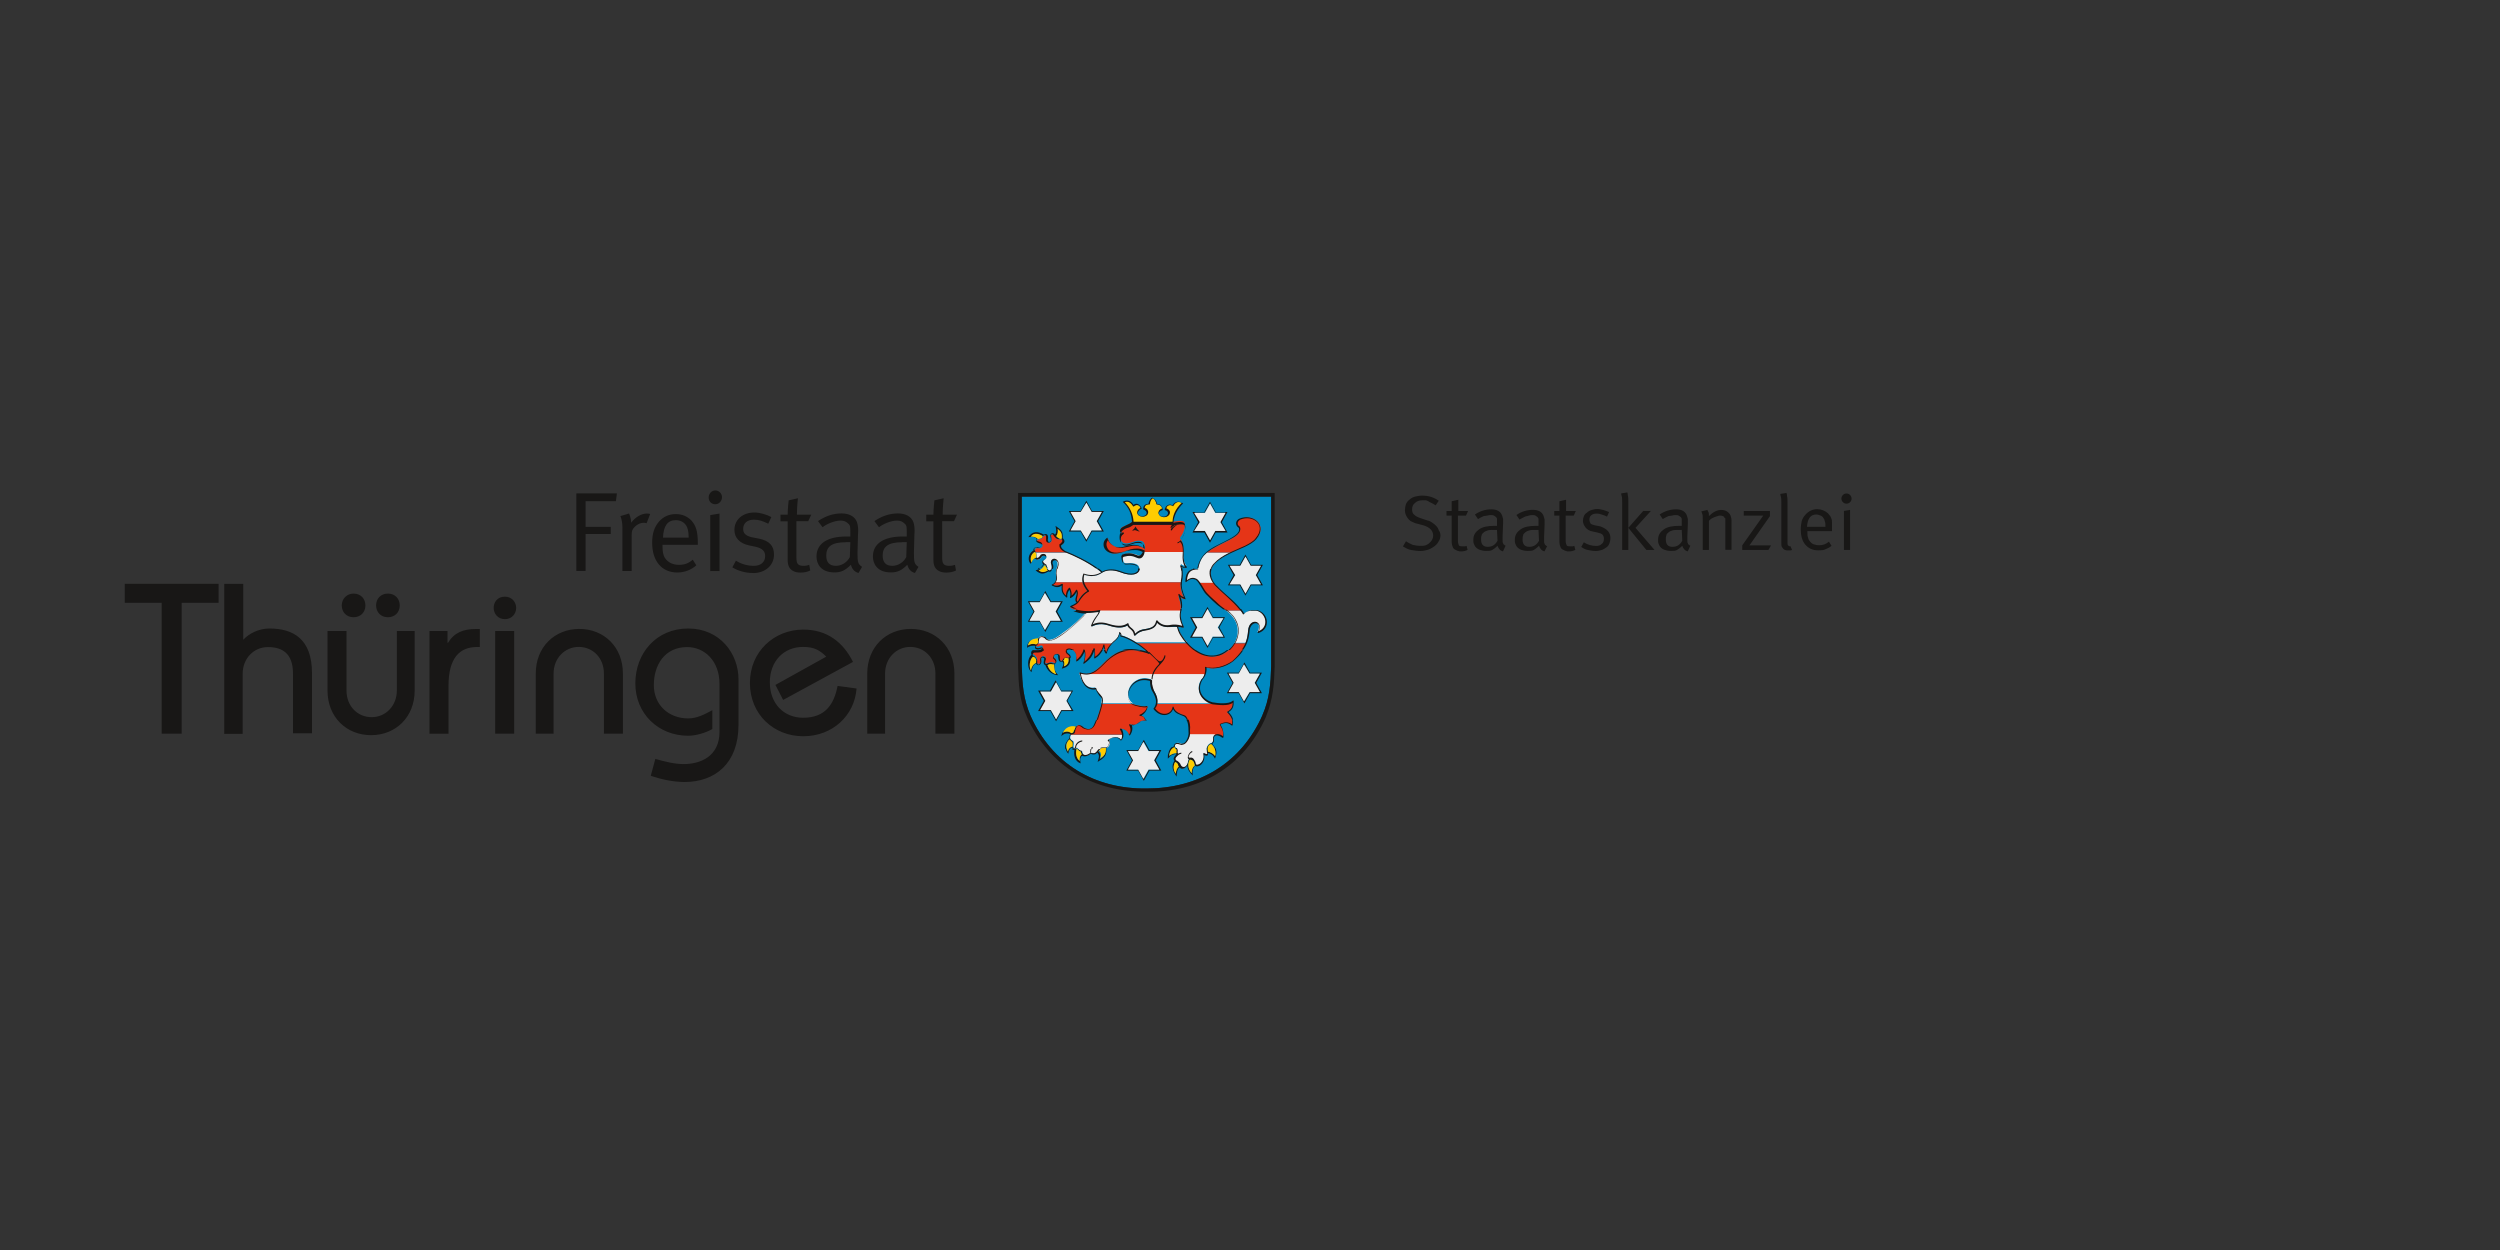 <?xml version="1.0" encoding="UTF-8"?>
<svg xmlns="http://www.w3.org/2000/svg" id="Ebene_1" data-name="Ebene 1" viewBox="0 0 300 150">
  <rect x="0" y="0" width="300" height="150" fill="#333333" stroke="none"/>
  <defs>
    <style>
      .cls-1 {
        fill: #fc0;
      }

      .cls-2 {
        fill-rule: evenodd;
      }

      .cls-2, .cls-3 {
        fill: #ededed;
      }

      .cls-4 {
        fill: #e53517;
      }

      .cls-5 {
        fill: #181716;
      }

      .cls-6 {
        fill: #0089c1;
      }
    </style>
  </defs>
  <path class="cls-5" d="M172.86,64.15c0,.31-.06.62-.25.86-.12.25-.37.49-.68.68-.18.12-.43.25-.68.31-.25.06-.49.12-.8.12-.37,0-.74-.06-1.11-.12s-.68-.25-.99-.43l.37-.62c.25.18.55.31.8.43.31.06.55.12.92.12.25,0,.43,0,.62-.06.12-.06.31-.12.43-.25.31-.25.49-.55.49-.92,0-.55-.37-.99-1.17-1.23l-.68-.18c-.31-.06-.55-.18-.68-.25-.18-.06-.31-.18-.43-.31-.25-.31-.43-.62-.43-1.05,0-.25.06-.55.12-.74s.25-.43.43-.55c.18-.18.43-.31.68-.37s.55-.12.86-.12c.68,0,1.35.18,1.97.62l-.37.55c-.18-.12-.31-.18-.43-.25l-.37-.18c-.12-.12-.25-.12-.37-.18h-.37c-.43,0-.74.12-.92.31-.25.18-.37.43-.37.8,0,.25.06.49.25.62.18.18.43.31.8.43l.74.25c.31.06.49.18.68.31s.31.25.43.37.25.31.31.55c.12.12.18.31.18.49h0ZM175.94,61.87h-.99v3.02c0,.25.06.43.12.55s.25.12.49.12h.25c.06,0,.12-.06.18-.06l.12.49c-.25.12-.49.18-.8.18-.12,0-.25,0-.31-.06-.12,0-.18-.06-.31-.12-.18-.06-.31-.18-.37-.37-.06-.12-.12-.37-.12-.55v-3.2h-.62v-.55h.62v-1.17l.8-.18v1.35h1.17l-.25.55h0ZM180.38,66.18c-.18-.06-.31-.12-.43-.25s-.18-.25-.25-.43c-.25.25-.43.37-.62.49s-.43.12-.74.12-.55-.06-.74-.12c-.18-.06-.37-.18-.49-.31-.12-.12-.18-.25-.25-.43s-.06-.31-.06-.49c0-.55.25-.92.68-1.23s1.05-.43,1.85-.43h.31v-.8c0-.12-.06-.18-.12-.25s-.18-.12-.25-.18c-.12-.06-.25-.06-.37-.06s-.25,0-.43.06c-.12,0-.31.06-.43.06l-.37.18c-.12.06-.18.12-.31.18l-.37-.55c.62-.43,1.29-.62,1.97-.62s1.11.25,1.29.74c.06.12.06.25.12.43v.55l-.06,1.54v.49c0,.12,0,.25.06.31,0,.06.06.18.12.18.06.06.12.12.18.12l-.31.68h0ZM179.64,63.59h-.37c-.31,0-.55,0-.74.06-.18.06-.37.12-.49.25-.12.12-.25.18-.25.37-.06.12-.06.31-.06.49,0,.55.25.86.8.86.25,0,.49-.06.68-.18.18-.12.37-.31.49-.55l-.06-1.29h0ZM185.36,66.18c-.18-.06-.31-.12-.43-.25s-.18-.25-.25-.43c-.25.25-.43.37-.62.49s-.43.12-.74.12-.55-.06-.74-.12c-.18-.06-.37-.18-.49-.31-.12-.12-.18-.25-.25-.43s-.06-.31-.06-.49c0-.55.25-.92.68-1.23s1.05-.43,1.85-.43h.31v-.8c0-.12-.06-.18-.12-.25s-.18-.12-.25-.18c-.12-.06-.25-.06-.37-.06s-.25,0-.43.06c-.12.06-.31.06-.43.12l-.37.18c-.12.06-.18.12-.31.18l-.37-.55c.62-.43,1.29-.62,1.97-.62s1.11.25,1.29.74c.06.12.06.25.12.43v.55l-.06,1.54v.49c0,.12,0,.25.06.31,0,.06.06.18.12.18.06.06.12.12.18.12l-.31.62h0ZM184.62,63.59h-.37c-.31,0-.55,0-.74.06-.18.06-.37.12-.49.25-.12.12-.25.18-.25.37-.06.12-.06.31-.06.49,0,.55.25.86.8.86.25,0,.49-.06.68-.18.18-.12.37-.31.49-.55l-.06-1.29h0ZM188.87,61.87h-.99v3.02c0,.25.06.43.12.55s.25.12.49.12h.25c.06,0,.12-.06.18-.06l.12.49c-.25.12-.49.18-.8.18-.12,0-.25,0-.31-.06-.12,0-.18-.06-.31-.12-.18-.06-.31-.18-.37-.37-.06-.12-.12-.37-.12-.55v-3.2h-.62v-.55h.62v-1.17l.8-.18v1.35h1.17l-.25.55h0ZM193.25,64.58c0,.25-.06.43-.12.62s-.18.37-.37.49c-.18.12-.37.25-.55.31-.25.06-.43.12-.74.12s-.62-.06-.92-.12-.55-.18-.8-.37l.31-.55c.49.31.99.43,1.48.43.31,0,.49-.06.68-.25.18-.12.25-.37.25-.62,0-.18-.06-.37-.18-.49s-.31-.18-.62-.25l-.55-.12c-.37-.06-.68-.25-.86-.49s-.31-.49-.31-.8c0-.18.06-.43.12-.55.06-.18.18-.31.37-.43.12-.12.31-.25.55-.31.18-.06.43-.12.68-.12s.49.06.74.12.49.18.68.25l-.25.55c-.18-.12-.43-.18-.62-.25s-.37-.12-.62-.12-.49.06-.62.18c-.18.12-.25.31-.25.55,0,.18.06.31.12.43s.25.18.55.25l.62.12c.86.31,1.23.74,1.23,1.42h0ZM194.66,65.99v-5.79c0-.25,0-.49-.06-.68-.06-.18-.06-.25-.06-.31l.74-.12c0,.06.06.12.06.37.06.18.06.43.06.74v5.79s-.74,0-.74,0ZM197.56,65.99l-2.16-2.65,1.79-2.03h.92l-1.85,2.03,2.28,2.65h-.99ZM202.55,66.18c-.18-.06-.31-.12-.43-.25s-.18-.25-.25-.43c-.25.25-.43.37-.62.49s-.43.12-.74.12-.55-.06-.74-.12c-.18-.06-.37-.18-.49-.31-.12-.12-.18-.25-.25-.43s-.06-.31-.06-.49c0-.55.25-.92.68-1.23s1.05-.43,1.85-.43h.31v-.8c0-.12-.06-.18-.12-.25s-.18-.12-.25-.18c-.12-.06-.25-.06-.37-.06s-.25,0-.43.06c-.12,0-.31.06-.43.06l-.37.18c-.12.06-.18.12-.31.18l-.37-.55c.62-.43,1.29-.62,1.97-.62s1.11.25,1.29.74c.06.12.06.25.12.43v.55l-.06,1.54v.49c0,.12,0,.25.06.31,0,.06.06.18.12.18.06.06.12.12.18.12l-.31.68h0ZM201.81,63.59h-.37c-.31,0-.55,0-.74.06-.18.06-.37.12-.49.25-.12.12-.25.18-.25.37-.06.12-.06.31-.06.49,0,.55.25.86.8.86.25,0,.49-.06.68-.18.18-.12.37-.31.49-.55l-.06-1.29h0ZM207.04,65.99v-3.7c0-.06,0-.12-.06-.12s-.06-.06-.06-.12c-.12-.12-.31-.18-.49-.18-.12,0-.18,0-.31.06s-.25.06-.37.12l-.37.18c-.12.06-.18.18-.31.25v3.51h-.74v-3.63c0-.31,0-.55-.06-.68s-.06-.25-.12-.31l.74-.18c0,.06.06.12.12.25s.06.31.06.49c.49-.49.99-.74,1.48-.74.25,0,.49.06.68.18.18.12.37.31.43.49s.12.37.12.55v3.57h-.74ZM212.21,65.99h-3.14v-.55l2.52-3.57h-2.34v-.55h3.14v.62l-2.46,3.51h2.59l-.31.55h0ZM215.05,65.99c-.12.06-.18.06-.25.06h-.25c-.25,0-.43-.06-.55-.18-.06-.06-.12-.18-.18-.25-.06-.12-.06-.25-.06-.43v-4.93c0-.25,0-.49-.06-.68s-.06-.25-.06-.31l.74-.12c0,.06.06.12.06.37.06.18.06.43.06.74v4.8c0,.18,0,.31.06.37s.12.12.18.12h.12l.18.43h0ZM216.89,63.78v.12c0,.25,0,.43.06.55.06.18.06.31.18.43.12.18.31.37.49.43.18.06.43.12.68.12.43,0,.8-.12,1.17-.43l.31.49c-.18.18-.43.31-.74.43-.25.12-.55.12-.86.12-.68,0-1.17-.25-1.54-.68s-.55-1.05-.55-1.85c0-.37.06-.74.12-.99s.25-.55.43-.74c.37-.43.86-.68,1.42-.68.49,0,.92.18,1.29.49.12.12.18.25.25.31s.12.25.18.37.06.31.06.55v.92h-2.96ZM219.05,63.22c0-.25,0-.49-.06-.62-.06-.18-.06-.31-.18-.43-.06-.12-.18-.25-.37-.31-.12-.06-.31-.12-.49-.12-.68,0-1.05.49-1.11,1.48h2.22,0ZM222.19,59.83c0,.18-.06.31-.18.43s-.25.18-.43.18-.31-.06-.43-.18-.18-.25-.18-.43.06-.31.18-.43.25-.18.43-.18.31.06.43.18.18.31.18.43ZM221.27,65.99v-4.68l.74-.12v4.8h-.74Z"></path>
  <path class="cls-6" d="M151.49,85.82c.86-1.97.99-3.76,1.05-5.91v-20.32h-29.93v20.38c.06,2.09.18,3.88,1.05,5.91,2.59,5.85,7.76,8.81,13.92,8.74,6.16,0,11.33-2.96,13.92-8.81"></path>
  <path class="cls-5" d="M151.49,85.82c.86-1.97.99-3.76,1.05-5.91v-20.32h-29.93v20.38c.06,2.09.18,3.88,1.05,5.91,2.59,5.85,7.76,8.81,13.92,8.74,6.16,0,11.33-2.96,13.92-8.81M151.92,86.01c-2.65,6.04-8.01,9.11-14.35,8.99-6.34.06-11.64-2.96-14.35-8.99-.92-2.03-.99-3.88-1.05-6.04v-20.82h30.79v20.82c-.06,2.09-.18,3.94-1.05,6.04"></path>
  <path class="cls-5" d="M147.06,63.71l-.62-1.11.62-1.11h-1.23l-.62-1.11-.62,1.11h-1.23l.62,1.11-.62,1.11h1.23l.62,1.11.62-1.11s1.23,0,1.23,0ZM147.3,63.9h-1.42l-.68,1.23-.68-1.23h-1.42l.68-1.23-.68-1.23h1.42l.68-1.23.68,1.23h1.42l-.68,1.23.68,1.23Z"></path>
  <path class="cls-3" d="M147.06,63.71h-1.23l-.62,1.11-.62-1.11h-1.29l.68-1.05-.68-1.11h1.29l.62-1.11.62,1.11h1.23l-.62,1.11.62,1.05Z"></path>
  <path class="cls-5" d="M151.31,70.12l-.62-1.11.62-1.11h-1.23l-.62-1.11-.62,1.11h-1.23l.62,1.11-.62,1.11h1.23l.62,1.11.62-1.11h1.23ZM151.55,70.24h-1.42l-.68,1.23-.68-1.23h-1.42l.68-1.23-.68-1.23h1.42l.68-1.23.68,1.23h1.42l-.68,1.23.68,1.23h0Z"></path>
  <path class="cls-3" d="M151.31,70.12h-1.23l-.62,1.11-.62-1.11h-1.29l.68-1.11-.68-1.11h1.29l.62-1.11.62,1.11h1.23l-.62,1.11.62,1.11Z"></path>
  <path class="cls-5" d="M146.81,76.4l-.62-1.11.62-1.11h-1.23l-.62-1.11-.62,1.11h-1.23l.62,1.11-.62,1.11h1.23l.62,1.11.62-1.11h1.23ZM147,76.52h-1.42l-.68,1.23-.68-1.23h-1.42l.68-1.23-.68-1.23h1.42l.68-1.23.68,1.23h1.42l-.68,1.23.68,1.23Z"></path>
  <path class="cls-3" d="M146.81,76.4h-1.29l-.62,1.11-.62-1.11h-1.23l.62-1.11-.62-1.11h1.23l.62-1.11.62,1.11h1.29l-.68,1.11.68,1.11Z"></path>
  <path class="cls-5" d="M151.18,83.05l-.62-1.11.62-1.11h-1.23l-.62-1.11-.62,1.11h-1.23l.62,1.11-.62,1.11h1.23l.62,1.11.62-1.11h1.23ZM151.43,83.18h-1.42l-.68,1.23-.68-1.23h-1.42l.68-1.23-.68-1.23h1.42l.68-1.23.68,1.23h1.42l-.68,1.23.68,1.23Z"></path>
  <path class="cls-3" d="M151.18,83.05h-1.23l-.68,1.11-.62-1.11h-1.23l.62-1.11-.62-1.11h1.23l.62-1.11.68,1.11h1.23l-.62,1.11.62,1.11Z"></path>
  <path class="cls-5" d="M139.11,92.35l-.62-1.11.62-1.11h-1.23l-.62-1.11-.62,1.11h-1.23l.62,1.11-.62,1.11h1.23l.62,1.11.62-1.11h1.23ZM139.36,92.47h-1.42l-.68,1.23-.68-1.23h-1.42l.68-1.23-.68-1.23h1.42l.68-1.23.68,1.23h1.42l-.68,1.23.68,1.23Z"></path>
  <path class="cls-3" d="M139.11,92.35h-1.29l-.62,1.11-.62-1.11h-1.23l.62-1.11-.62-1.11h1.23l.62-1.11.62,1.11h1.29l-.62,1.11.62,1.11Z"></path>
  <path class="cls-5" d="M128.58,85.21l-.62-1.11.62-1.11h-1.23l-.62-1.11-.62,1.11h-1.23l.62,1.11-.62,1.11h1.23l.62,1.11.62-1.11h1.23ZM128.83,85.33h-1.42l-.68,1.23-.68-1.23h-1.48l.68-1.23-.68-1.23h1.42l.68-1.23.68,1.23h1.42l-.68,1.23.74,1.23h0Z"></path>
  <path class="cls-3" d="M128.58,85.21h-1.23l-.62,1.11-.62-1.11h-1.29l.62-1.11-.62-1.11h1.29l.62-1.11.62,1.11h1.23l-.62,1.11.62,1.11Z"></path>
  <path class="cls-5" d="M127.29,74.49l-.62-1.11.62-1.11h-1.23l-.62-1.11-.62,1.11h-1.23l.62,1.11-.62,1.11h1.23l.62,1.11.62-1.11h1.23ZM127.54,74.61h-1.42l-.68,1.23-.68-1.23h-1.42l.68-1.23-.68-1.23h1.42l.68-1.23.68,1.23h1.42l-.68,1.23.68,1.23h0Z"></path>
  <path class="cls-3" d="M127.29,74.49h-1.23l-.68,1.11-.62-1.11h-1.23l.62-1.11-.62-1.11h1.23l.62-1.11.68,1.11h1.23l-.62,1.11.62,1.11Z"></path>
  <path class="cls-5" d="M132.22,63.65l-.62-1.11.62-1.11h-1.23l-.62-1.11-.62,1.11h-1.23l.62,1.11-.62,1.11h1.23l.62,1.11.62-1.11h1.23ZM132.46,63.78h-1.42l-.68,1.23-.68-1.23h-1.42l.68-1.23-.68-1.23h1.42l.68-1.23.68,1.23h1.42l-.68,1.23.68,1.23h0Z"></path>
  <path class="cls-3" d="M132.22,63.65h-1.23l-.62,1.11-.68-1.11h-1.23l.62-1.11-.62-1.11h1.23l.68-1.11.62,1.11h1.23l-.62,1.11.62,1.11Z"></path>
  <path class="cls-4" d="M142.01,66.3h-4.74q0-.06.06-.12c.06-.18.12-.43.06-.68-.06-.37-.18-.62-.74-.62-.62,0-1.11.43-1.66.31-.62-.12-.55-.8-.49-1.05,0-.12.06-.25.12-.31,0,0-.06,0-.06-.06-.12-.06-.06-.18-.06-.31.06-.25.31-.25.55-.37.18-.12.55-.18.86-.49h4.93s1.11-.25,1.29.06c.06.31.18.92-.55,1.91.37.43.43.92.43,1.72"></path>
  <path class="cls-3" d="M129.94,69.87c-.06-.31-.06-.62.06-.92,1.42.49,2.03-.12,2.46-.37.62-.25,1.42-.18,1.91.06,1.54.62,2.22.18,2.34-.25.06-.37-.06-.92-1.48-.8-.18,0-.25,0-.37-.12-.06-.12-.18-.49-.12-.74q.06-.12.12-.18c.74-.25,1.11-.12,1.66.06.37.18.55,0,.74-.37h4.74v.12c-.12.99.37,1.54.37,1.54-.25,0-.43,0-.68-.25.18.86.18,1.42.06,2.16v.06h-11.82Z"></path>
  <path class="cls-2" d="M141.7,73.26v.12c-.12.55,0,1.23.31,1.91-.55-.18-1.17-.25-1.48-.18-.74.06-1.23-.06-1.72-.62-.06.62-.49.86-1.35.99-.55.06-.92.25-1.29.68-.12-.8-.68-.68-.86-1.29-.37.25-.99.49-2.34.06-.8-.25-1.42-.18-2.03.12.31-.99.8-1.17.92-1.85h-.06,9.92v.06Z"></path>
  <path class="cls-4" d="M136.4,77.2h6.1c.99,1.11,2.22,1.79,3.51,1.54.86-.18,1.66-.74,2.09-1.54h1.42c-.31.8-.86,1.48-1.6,2.16-.92.68-2.22,1.05-3.26.74.06.37,0,.68-.12.92h-14.96c0-.12,0-.18-.06-.31,1.48.55,2.22-.49,3.26-1.48.99-.92,1.97-1.29,2.96-1.23.68,0,1.79.25,2.09.43-.31-.43-.86-.92-1.42-1.23"></path>
  <path class="cls-3" d="M144.53,80.96c-.06.25-.18.43-.37.55-.86,1.42.18,2.59,1.29,2.83.18,0,.43.06.68.06h-7.33c.12-.43.06-.92-.37-1.6-.37-.55-.31-1.29-.31-1.29-.43-.12-1.05-.25-1.72.12-1.42.8-1.17,2.4-.43,2.77h-3.82c.06-.25.06-.49.06-.68-.06-.31-.55-.55-.8-1.23-.86.18-1.6-.43-1.85-1.6h14.96v.06Z"></path>
  <path class="cls-4" d="M138.81,84.47h7.33c.68.06,1.42.06,1.79-.31.06.49,0,.86-.68,1.29.62.62.68,1.05.62,1.6-.49-.43-.92-.37-1.48-.12.37.55.43.8.37,1.54-.37-.37-.74-.37-.99-.25h-3.02c0-.12.06-.31,0-.49,0-1.11-.31-1.66-.62-1.85s-1.17-.37-1.35-1.05c-.12.99-1.42,1.35-2.22.18.12-.25.25-.37.25-.55"></path>
  <path class="cls-3" d="M145.77,88.16c-.06.06-.12.06-.12.12-.18.37.18.43-.25.86-.43.06-.74.62-.55.99.18.31,0,.55-.43.31.12.43,0,.99-.43,1.29-.74.37-.49-.12-.74-.43-.25-.37-.55-.25-.55-.25-.06.06-.18.43-.18.55-.25.68-.8.8-.99.25-.06-.25-.37-.49-.49-.55-.37-.31.12-.62.31-.8-.18-.06-.12-.25-.12-.49-.06-.25-.25-.43-.25-.49.06-.43.31-.49.86-.25.25-.06.37-.06.62-.37.06-.06.25-.37.31-.8h3.02v.06ZM134.74,88.16c0,.25-.06.49-.18.62-.18-.18-.31-.31-.74-.31-.31,0-.8.25-.8.31.12.06.18.18.18.31-.12.99-.8.55-.99.68-.18.12-.25.43-.62.62-.43.06-.55-.06-.55-.06-.37.37-1.11.62-1.17-.18-.18.06-.43-.18-.62-.43-.12.12-.25.25-.43-.06,0-.25.12-.62-.06-.74-.31-.18-.43-.37-.25-.68,0,0,0-.06.06-.06h6.16,0Z"></path>
  <path class="cls-4" d="M132.16,84.47h3.82c.06,0,.06.06.12.06.68.18,1.35.31,1.6.18.06.49-.55.99-.92,1.11.31.06.55.12.68.68-.31-.12-.68.06-.86.25-.25.18-.62.37-.99.12.18.43.25.8-.12,1.35-.18-.68-.74-.74-1.05-.8.18.25.25.49.25.74h-6.28c.18-.18.49-.06.55-.37.12-.86.55-.99,1.05-.49.68.37,1.05.12,1.29-.25.12-.25.68-1.6.86-2.59M124.46,77.2h8.99c-.31.31-.68.8-.68,1.17-.25-.18-.18-.43-.31-.92-.18.68-.62,1.17-1.11,1.48.06-.43.06-.8-.06-1.11-.25.99-.8,1.42-1.23,1.79.18-.37.25-1.17.06-1.66-.12.68-.8,1.29-.99,1.35,0-.25.18-.8-.31-1.23-.74-.49-1.05.06-.68.37.43.31.37.55-.06.55-.12-.06-.31-.06-.37.06-.25.37-.62.43-.55-.37-.12-.43-.8-.18-.68.18l.12.12c.31.25.18.68-.18.55-.18-.12-.49-.06-.68.06-.37.12-.37-.25-.25-.62.06-.25-.68-.43-.55.18.12.55-.62.8-.49.06.06-.12-.12-.55-.43-.68-.18-.18-.06-.55.18-.49.25.06.49.06.74-.06.31-.12.25-.68-.12-.49-.43.25-.8-.06-.49-.31,0,.12.06.06.12,0"></path>
  <path class="cls-3" d="M126.61,69.87c.18-.25.18-.55.12-.86-.12-.49.18-1.11.18-1.29,0-.74-.92-.74-.8-.12.25.68-.06,1.17-.37.74l-.12-.37c-.49-.31-.62-.62-.25-.8.49-.37.06-.68-.31-.43-.31.49-.62.49-.68.31-.06-.12.06-.25,0-.55,0-.06-.12-.18-.12-.18h3.76c1.29.49,3.14,1.48,4.19,2.4-.43.25-1.05.62-2.22.25-.06.31-.12.62-.06.92h-3.33Z"></path>
  <path class="cls-4" d="M126.61,69.87h3.26c.06.31.25.68.62,1.11-.55.25-.99.8-1.17,1.23,0,.06-.06.06-.06.12-.49-.25.18-.92-.12-1.48-.25.43-.49.68-.68.8.12-.37,0-.74-.12-1.11-.18.18-.37.55-.37.99-.49-.43-.62-.68-.49-1.48-.43.31-.74.31-1.23.06.18,0,.31-.12.37-.25M132.96,64.58c.06.43.31.68.68.92.86.49,1.66-.12,2.52-.06.31,0,.8.12,1.23.43,0,.12,0,.25-.06.31-.62-.37-1.05-.31-1.79-.18-.37.06-1.05.43-1.79.43-.49,0-.99-.25-1.11-.74-.12-.55.06-.92.31-1.11"></path>
  <path class="cls-1" d="M134.86,60.27c.49-.25.86,0,1.17.49.31-.31.8-.12.86.31-.68.25-.49.92.18.92.74,0,.8-.74.18-.92,0-.25.18-.55.62-.55,0-.37.25-.68.43-.74.25.12.43.37.49.74.43,0,.68.37.68.62-.74.18-.49.92.18.92.62,0,.86-.74.18-.92,0-.43.55-.68.86-.43.37-.55.8-.55,1.17-.31-.92.86-1.11,1.79-1.11,2.4h-4.8c-.06-1.11-.43-1.91-1.11-2.52"></path>
  <path class="cls-3" d="M148.11,77.2c.43-.74.55-1.6.25-2.4-.31-.74-.68-1.11-1.23-1.54h1.79c.12.12.18.31.31.43.25-.25.55-.37.86-.43h.68c.37.06.68.25.86.55.43.62.43,1.72-.74,2.03.74-1.35-.99-1.72-1.11-.18-.06.55-.12,1.05-.31,1.48h-1.35v.06Z"></path>
  <path class="cls-4" d="M143.92,69.87h1.66c.12.12.25.31.37.43,1.11,1.17,2.09,1.72,2.96,2.96h-1.79c-.55-.43-1.29-.92-2.34-2.03-.25-.31-.55-.92-.86-1.35"></path>
  <path class="cls-3" d="M143.92,69.87c-.12-.18-.25-.31-.37-.37-.31-.12-.68-.18-1.17.25.06-1.05.37-1.48,1.35-1.48.25-1.05.62-1.54,1.05-1.91l.06-.06h2.89c-.68.31-1.48.74-2.03,1.42-.62.68-.55,1.48-.06,2.22h-1.72v-.06Z"></path>
  <path class="cls-4" d="M147.74,66.3h-2.89c.99-.8,2.59-1.29,3.51-2.03.49-.37.49-.74.43-.99-.55-.37-.25-.86.06-.99.55-.25,1.23-.31,1.85.12.49.31.99,1.17.06,2.22-.62.74-2.09,1.23-2.71,1.54-.06,0-.18.06-.31.12"></path>
  <path class="cls-5" d="M136.22,63.16c.12.12.25.43.55.62-.31,0-.55-.31-.86-.06-.06-.18.31-.25.31-.55M140.53,63.47c-.12.18.06.25.12.12s.18-.31.62-.62c-.37.06-.74.43-.74.49M138.81,79.11c.06.06.25.25.37.25.37,0,.55-.62.55-.68s.12-.06.12,0c0,.25-.12.43-.25.62-.12.12-.18.25-.31.37-.43.43-.92.99-.99,1.79,0,.12-.12.06-.12,0,.06-.8.43-1.29.92-1.79.06-.12-.49-.62-.55-.68-.18-.18-.43-.43-.68-.62-.06-.06,0-.18.06-.12l.86.86"></path>
  <path class="cls-4" d="M131.97,73.26c-1.17.25-2.65.25-3.57-.37.31-.12.74-.37.92-.68.25-.37.62-.99,1.17-1.23-.37-.43-.55-.8-.62-1.11h11.82c-.06.55,0,1.05.43,2.03-.25-.06-.49-.18-.74-.43.12.43.37.99.31,1.79,0,0-9.73,0-9.73,0Z"></path>
  <path class="cls-3" d="M134.31,75.91c-.06.62-.49.92-.74,1.17l-.06.06-.06.06h-8.99l.06-.06c0-.06.06-.12.06-.12-.06-.55.25-.86.8-.55,0,0,.18.31.55.31.55-.06.99-.37,1.72-.92,1.17-.8,1.97-1.66,2.46-2.16l.25-.25c.49,0,1.05-.06,1.54-.12h.06c-.18.62-.62.8-.92,1.85.62-.31,1.23-.37,2.03-.12,1.35.43,1.97.18,2.34-.06.12.62.74.49.8,1.29.37-.43.74-.55,1.29-.68.8-.12,1.23-.43,1.35-.99.49.55.99.68,1.72.62h.74v.06c.06.18.12.43.31.68.06.06.06.12.12.18.18.31.43.62.68.86l.06.06h-6.1l-.12-.06c-.68-.43-1.42-.74-1.79-.8.06-.18-.18-.31-.18-.31"></path>
  <path class="cls-4" d="M124.27,66.3s-.06-.06-.06-.12c-.06-.31.12-.49.49-.37.37-.06.55-.37.31-.55-.18-.06-.55-.12-.55-.31,0-.31.31-.18.49-.31.25-.12.18-.31.49-.37.25-.06.31.31.25.55,0,.49.43.31.49.12.06-.49-.25-.74.12-.8.18-.06.31.43.62.55s.49-.06.68.12c.18.31,0,.37-.31.68,0,.06-.12.37.55.74.06,0,.18.06.18.06,0,0-3.76,0-3.76,0Z"></path>
  <path class="cls-5" d="M127.97,89.83c.06.12.06.25.12.37.06-.12.06-.25.18-.37h.18c-.12.12-.25.37-.25.62-.18-.18-.31-.43-.31-.62h.06,0ZM129.32,89.83c.18.18.31.25.43.25,0,0,.06,0,.06.06.06.62.62.55,1.05.18-.06-.12,0-.31,0-.43h.12c-.06.12-.06.31-.06.43.12.12.37.06.43.06.25-.12.31-.31.49-.49h.25c-.12.06-.12.12-.25.25v.06c.25.31.25.49.12.92.43-.25.74-.55.68-1.23h.12c.06.8-.31,1.11-1.05,1.54.18-.55.25-.74,0-1.11-.06.06-.18.12-.25.18-.18.06-.43.06-.55-.06-.25.25-.74.43-1.05.25-.31.25-.25.55-.18.92-.74-.25-.86-1.05-.74-1.66-.06.06-.18.06-.31-.06h.68v-.06ZM140.72,89.83c-.25.18-.37.43-.43.74v.18c.25-.25.49-.31.86-.31-.06-.12,0-.31,0-.43,0-.06-.06-.18-.12-.25h.18c.06.06.06.12.12.25,0,.12-.06.37.06.43.12-.06.25-.12.37-.12v.12c-.06,0-.18.06-.31.12-.18.18-.55.43-.31.68.18.06.49.31.55.55.18.37.62.37.86-.25,0-.06.06-.31.12-.43-.31-.06-.06-.8.37-.99l.06.12c-.18.06-.37.25-.43.43-.06.06-.06.25.06.25h.06c.25-.06.43.06.55.31.25.31,0,.74.62.43.43-.31.55-.8.43-1.23,0-.06.06-.06.12-.06.18.12.31.12.37.12,0-.06-.06-.18-.06-.31v-.43h.12v.43c.31.06.68.25.86.55.06-.31.06-.62-.06-.92h.12c.18.37.12.8-.06,1.23-.25-.49-.55-.62-.86-.68.06.25,0,.43-.43.25.06.43-.06.92-.49,1.23-.18.12-.43.18-.62.06-.25.25-.37.68-.25,1.17-.37-.31-.68-.8-.68-1.23-.25.43-.68.55-.92.25-.31.25-.31.62-.37,1.11-.43-.68-.68-1.23-.25-1.91-.25-.31.06-.55.25-.8-.43,0-.68.12-.92.43l-.12.12v-.18c0-.12,0-.31.06-.43.06-.31.18-.55.37-.74h.12v.12ZM129.2,89.83c-.18.62,0,1.23.37,1.48-.06-.25,0-.62.25-.8-.06-.06-.12-.18-.12-.31-.12,0-.31-.18-.49-.37M142.75,91.18c-.31.62-.12,1.17.25,1.6,0-.43.12-.74.37-.92v-.06c-.06-.12-.06-.25-.12-.37-.12-.18-.31-.31-.49-.25M141.02,91.43c-.31.55-.18,1.05.06,1.42.06-.37.12-.62.37-.86,0-.06-.06-.06-.06-.12,0-.18-.18-.37-.37-.43"></path>
  <path class="cls-5" d="M131.66,86.32c-.12.37-.25.62-.31.74-.25.43-.68.68-1.42.31-.43-.43-.8-.37-.92.43-.06.43-.49.18-.62.49-.12.25,0,.43.25.62.25.12.06.55.06.74.12.18.18.12.31.06,0-.31.25-.8.86-.86v.12c-.55.12-.74.49-.74.74.06.06.06.12.12.12h-.55s-.06-.06-.06-.12c-.06,0-.12.06-.18.12h-.18c.12-.12.25-.18.37-.25,0-.18.06-.49-.06-.55-.12-.06-.25-.18-.31-.25-.37.37-.43.74-.31,1.11h-.12c-.12-.37,0-.8.43-1.23,0-.12,0-.25.06-.37.06-.06.06-.12.12-.18-.31-.18-.8-.12-1.11.25.12-.74.86-1.42,1.85-1.17.25-.25.55-.18.86.12.62.37.99.12,1.17-.25.06-.06.12-.31.31-.68h.12v-.06ZM137.51,86.32c0,.06.06.06.06.12,0,0,0,.06-.06.06-.68-.18-.99.68-1.72.43.12.37.18.74-.18,1.29-.06.06-.12,0-.12,0-.12-.49-.43-.68-.86-.74.18.37.31.99-.06,1.35-.06.06-.12,0-.12,0-.12-.18-.25-.31-.74-.31-.25,0-.55.12-.68.25.12.06.12.18.12.31-.06.37-.18.55-.37.68v.06h-.8c.06-.06.12-.12.25-.12h.43c.18,0,.37-.12.43-.55,0-.12-.06-.18-.12-.25l-.06-.06c.06-.12.55-.37.86-.37.43,0,.62.12.74.31.25-.37.12-.92-.12-1.23,0,0,0-.12.06-.12.49.12.86.18,1.05.74.25-.49.18-.8,0-1.17-.06-.06,0-.12.12-.06.68.37.99-.49,1.72-.43v-.06h.18v-.12ZM142.62,86.32c.12.31.25.74.18,1.35.06.49-.06.92-.37,1.35-.25.31-.37.31-.62.37h-.06c-.55-.18-.74-.18-.8.18,0,.06.06.12.12.25h-.18c0-.06-.06-.06-.06-.12-.06.06-.12.06-.18.12h-.18c.12-.12.25-.18.37-.25.12-.49.43-.49.92-.31.25-.06.37-.06.55-.31.25-.37.37-.8.31-1.23,0-.62-.06-1.05-.25-1.35h.25v-.06ZM147.92,86.32c.06.25.06.43,0,.68,0,.06-.06.06-.12.06-.43-.37-.8-.37-1.35-.12.31.55.37.8.37,1.54,0,0-.06.06-.12.06-.25-.18-.8-.49-.99-.12-.18.31.18.43-.25.86.18.18.31.37.43.55h-.12c-.06-.18-.18-.37-.37-.49-.31.12-.37.31-.43.49h-.12c0-.12,0-.18.06-.25.12-.18.31-.37.49-.37.37-.37,0-.49.25-.86.25-.43.8-.25,1.11,0,.06-.62-.06-.8-.37-1.35v-.12c.55-.25.99-.31,1.48.06v-.55h.06v-.06ZM130.92,89.83c0-.06.06-.12.12-.18l.12.06c0,.06-.06.06-.06.12h-.18,0ZM129.08,87.18c-.8-.18-1.29.25-1.54.74.37-.18.68-.18,1.05.06.12-.06.25-.06.25-.25.12-.18.18-.37.25-.55"></path>
  <path class="cls-5" d="M125.2,78c0,.12-.12.18-.25.25-.25.06-.49.06-.8.06-.18,0-.31.25-.18.37.31.12.55.55.49.74-.06.62.49.31.37-.12-.12-.74.74-.55.68-.18-.06.18-.25.62.12.55.18-.18.55-.18.74-.06.31.06.43-.18.12-.49l-.12-.12c-.12-.49.68-.74.8-.25,0,.8.25.68.43.31.12-.18.31-.18.49-.12.25,0,.43-.12,0-.43-.18-.12-.25-.31-.18-.49h.18c-.12.12-.06.25.06.37.31.18.43.49.25.62.12.68-.25,1.05-.99,1.23.18-.37.31-.62.06-.86-.25.12-.49,0-.49-.68-.06-.31-.62-.12-.55.18l.12.12c.31.25.25.55,0,.68-.06.55,0,.86.43,1.35-.8-.06-1.29-.55-1.54-1.23-.31-.06-.18-.49-.12-.74,0-.12-.49-.37-.37.18.12.55-.49.8-.62.37-.37.18-.49.55-.55,1.05l-.12-.12c-.37-.37-.43-1.48.12-1.97-.12-.25,0-.62.31-.55.18,0,.74.06.86-.12h.25v.12ZM128.83,78c.37.37.43.74.37,1.17.25-.18.68-.68.8-1.17h.18c.12.43.06.99-.06,1.42.37-.31.8-.74.99-1.42h.25c.06.25.06.49.06.8.31-.18.55-.49.74-.8h.18c-.25.43-.49.74-.92.99-.06.06-.12,0-.12-.06.06-.31.06-.62,0-.86-.25.86-.74,1.23-1.17,1.54-.06.06-.18.06-.12-.06.12-.31.25-.92.12-1.35-.18.62-.74,1.11-.92,1.17-.12,0-.06-.06-.06-.06,0-.18.06-.37.06-.55s-.12-.43-.31-.68c-.06-.06-.12-.06-.18-.12h.12v.06ZM132.65,78c0,.12.06.18.12.25,0-.06.06-.12.06-.25h.12c-.06.12-.12.25-.12.37,0,.06-.12.06-.12.06-.12-.12-.18-.25-.25-.43h.18,0ZM136.84,78c.25.06.55.12.74.18l-.18-.18h.18l.37.37-.06.12c-.31-.18-1.35-.43-2.03-.43-.99,0-1.91.31-2.96,1.23-.92.86-1.72,2.03-3.2,1.54.12.86.68,1.97,1.79,1.72,0,0,.06,0,.06.06.12.43.43.62.68.99.18.25.12.62.06.92-.12.55-.37,1.29-.55,1.85h-.12c.18-.55.43-1.29.55-1.85.06-.25.06-.49.06-.62s-.25-.37-.31-.43c-.12-.18-.31-.43-.43-.74-1.23.18-1.79-.99-1.91-1.97,0-.12.06-.06.06-.06,1.05.37,1.72-.06,2.46-.74l.74-.74c.68-.62,1.29-.99,1.97-1.17h2.03v-.06ZM143.49,78c.74.49,1.54.8,2.46.62.49-.12.92-.31,1.29-.62h.18c-.43.37-.92.68-1.48.74-1.05.18-1.97-.18-2.71-.74h.25,0ZM149.21,78c-.31.49-.74.92-1.23,1.35-.86.68-2.16,1.05-3.2.74.06.55-.12,1.05-.49,1.48-.8,1.35.18,2.46,1.23,2.71.62.12,1.91.25,2.4-.18.06-.06.12-.06.12.06,0,.49,0,.92-.62,1.29.31.31.49.62.55.92h-.12c-.06-.25-.25-.55-.55-.86,0,0-.06-.06,0-.12.55-.31.62-.68.62-1.05-.55.43-1.72.25-2.4.18-1.11-.25-2.22-1.48-1.35-2.96.37-.43.49-.92.43-1.48,0,0,0-.06.06-.06,1.05.31,2.28-.06,3.2-.68.49-.43.86-.86,1.17-1.29h.18v-.06ZM137.39,86.32c-.12-.31-.25-.37-.62-.43-.06,0-.06-.12,0-.12.31-.12.8-.49.86-.92-.37.12-1.35-.12-1.66-.25-1.35-.74-.37-3.82,2.22-3.02l.06.06v.43c.06.25.12.55.25.86.43.74.62,1.42.12,2.09.8,1.05,1.97.68,2.09-.18,0-.06.12-.06.12,0,.06.31.31.55.55.68.31.18.55.25.74.31s.31.25.43.55h-.12c-.12-.25-.25-.37-.37-.43-.18-.06-.43-.18-.74-.31-.25-.12-.43-.31-.55-.55-.31.86-1.54,1.05-2.34,0,0,0-.06-.06,0-.06.49-.68.31-1.29-.12-2.03-.25-.37-.31-.86-.31-1.29-2.46-.68-3.33,2.4-1.97,2.83.68.18,1.29.31,1.54.18,0,0,.06,0,.12.06,0,.49-.43.92-.74,1.11h.06c.25.12.37.25.49.49h-.12v-.06ZM127.6,79.23c.12.18.18.43.06.74.49-.18.62-.55.55-.99h-.18c-.12-.06-.25-.06-.31.06,0,.12-.06.18-.12.18M125.69,79.79c.18.55.55.99,1.05,1.11-.25-.37-.25-.68-.25-1.17h-.18c-.12-.06-.43-.06-.55.06h-.06c0-.06,0,0,0,0M123.96,78.8c-.43.37-.49,1.23-.25,1.66.06-.43.25-.74.62-.92v-.18c.06-.12-.06-.49-.37-.55"></path>
  <path class="cls-5" d="M129.14,73.14c.86.25,1.97.25,2.83.06.12,0,.06.06.06.06-.06.31-.25.55-.43.8s-.31.49-.49.86c.55-.25,1.17-.31,1.91-.06,1.35.43,1.91.18,2.28-.06.06-.06.12,0,.12.06.12.55.68.49.8,1.17.37-.37.74-.49,1.23-.55.8-.12,1.17-.37,1.29-.99,0,0,.06-.06.12-.06.43.55.99.68,1.66.55.31-.06.8-.06,1.35.12-.31-.68-.37-1.23-.25-1.79,0-.06,0-.18.06-.25h.12c0,.06,0,.18-.06.31-.12.55,0,1.17.31,1.85,0,0,0,.12-.06.12-.18-.06-.43-.12-.62-.12.06.25.18.62.43.99.43.68.99,1.35,1.66,1.79h-.25c-.62-.49-1.17-1.11-1.54-1.72-.25-.37-.37-.8-.43-1.05-.31-.06-.55,0-.68,0-.68.06-1.23,0-1.72-.49-.12.55-.62.8-1.35.92-.55.06-.92.25-1.29.62-.06.06-.12-.06-.12-.06-.12-.74-.62-.68-.8-1.17-.37.25-1.05.43-2.28,0-.8-.25-1.35-.18-1.97.12-.12,0-.12-.06-.12-.06.18-.49.37-.8.55-1.05.12-.18.31-.37.37-.62-.43.06-.92.12-1.42.12-.12.06-.25.18-.37.37-.74.74-1.48,1.42-2.28,2.03-.74.55-1.23.86-1.79.92-.25,0-.49-.12-.62-.31-.49-.31-.74,0-.68.49-.06.18-.18.31-.31.43-.25.18.12.37.43.25.31-.18.49.12.43.37h-.12c0-.06.06-.12,0-.18-.06-.31-.43.18-.8-.06-.12-.06-.12-.25-.06-.37-.31-.06-.74,0-.99.25,0-.62.31-1.11,1.42-1.17.12-.25.43-.31.86-.06v.06c.12.12.31.25.49.25.49-.06.92-.37,1.72-.92.86-.62,1.54-1.29,2.28-2.03l.25-.25c-.55,0-1.05-.12-1.48-.31h.31v-.18ZM147.12,73.14c.06,0,.06.06.12.06.55.43.92.8,1.23,1.54.31.8.18,1.72-.25,2.46-.18.31-.37.55-.62.8h-.18c.31-.25.55-.55.74-.86.43-.74.55-1.6.25-2.34s-.62-1.11-1.17-1.48c-.06-.06-.18-.12-.25-.18,0,0,.12,0,.12,0ZM148.97,73.14c.12.12.25.31.31.49.25-.18.55-.37.86-.43h.68c1.42.31,1.72,2.28.18,2.77-.06,0-.12-.06-.06-.12.68-1.29-.86-1.48-.99-.18-.06.92-.31,1.66-.74,2.28h-.18c.43-.62.68-1.35.74-2.28.12-1.6,1.85-1.23,1.29.06,1.23-.49.92-2.16-.31-2.46h-.68c-.31.06-.62.18-.8.43-.06.06-.12,0-.12,0-.12-.25-.31-.43-.43-.62h.25v.06ZM127.91,78c.12-.18.43-.31.92,0h-.25c-.25-.12-.37-.06-.49,0h-.18ZM130,78s0-.06,0,0c0-.06.12-.12.12-.06v.06h-.12ZM131.17,78c0-.06,0-.12.06-.18,0-.06.12-.06.12,0s.06.12.06.18h-.25ZM132.16,78c.12-.18.18-.37.25-.62,0-.06.12-.06.12,0,0,.12.06.37.12.55h-.12c0-.12-.06-.18-.06-.31-.06.12-.06.18-.12.31l-.18.06h0ZM132.83,78c.12-.37.49-.74.74-.99.37-.31.68-.55.74-1.11,0-.06.06-.12.12,0,.12.12.18.25.12.37.43.06,1.17.43,1.85.86.43.25.8.55,1.17.86h-.18c-.31-.25-.68-.55-1.05-.74-.74-.49-1.48-.8-1.85-.86-.06,0-.06-.12-.06-.12.06-.12,0-.18-.06-.25-.12.62-.49.8-.86,1.17-.18.18-.43.49-.55.8h-.12,0ZM134.74,78c.37-.12.74-.12,1.05-.12s.68.06,1.05.12h-2.09ZM124.58,76.59c-.86.06-1.11.37-1.23.86.31-.18.62-.25.99-.12.12-.06.25-.18.25-.31-.06-.25-.06-.37,0-.43"></path>
  <path class="cls-5" d="M124.95,68.27c-.06.06-.18.12-.31.18.37.25.62.25,1.11,0l-.06-.06-.06-.12h.12v.06c.12.18.25.12.31.06,0,0,0-.06.06-.06h.12c0,.06,0,.12-.06.12-.06.18-.25.18-.37.12-.62.37-.92.37-1.54-.12.12-.06.18-.06.31-.12l.37-.06h0ZM126.86,68.27c-.06.25-.12.49-.06.74.12.43,0,.92-.43,1.17.37.18.68.12,1.05-.12.06,0,.12,0,.12.06-.06.74,0,.99.37,1.35,0-.43.18-.74.37-.92.06,0,.12-.06.12,0,.12.31.25.62.18.92.18-.12.37-.37.55-.68,0,0,.06-.06.12,0,.31.55-.25,1.17.06,1.42,0,0,0-.06.06-.06.18-.37.55-.92,1.11-1.23-.62-.8-.74-1.35-.49-2.03,0,0,0-.06.06-.06.74.25,1.35.25,2.03-.12l.06-.06c-.18-.12-.37-.31-.55-.43h.25c.18.12.31.25.43.37.62-.37,1.54-.31,2.16-.06,1.54.62,2.09.18,2.22-.25v-.06h.12v.12c-.12.55-.86.92-2.4.31-.49-.18-1.29-.31-1.85-.06-.31.12-.49.31-.86.43-.37.12-.86.18-1.54-.06-.18.62-.06,1.17.55,1.91,0,0,.06.06,0,.12-.55.25-.92.8-1.17,1.17-.18.31-.55.49-.86.62.18.12.37.18.55.25h-.37l-.37-.18q-.06-.06,0-.12c.25-.12.55-.25.74-.43-.37-.31.12-.86,0-1.29-.18.37-.43.62-.68.74-.06.06-.12,0-.12-.06.12-.31.06-.62-.06-.92-.12.18-.31.49-.25.86,0,.12-.12.06-.12.06-.49-.43-.62-.68-.55-1.42-.37.25-.68.25-1.17,0-.06-.06-.06-.12,0-.12.43-.18.55-.62.49-1.11-.06-.25,0-.49.06-.8h.06v.06ZM141.89,68.27c.06.55.06,1.05-.06,1.54v.06c-.06.55,0,.99.43,1.97,0,.06,0,.12-.06.06-.18-.06-.37-.12-.55-.31.18.49.25.92.18,1.42h-.12c.06-.62-.12-1.05-.31-1.66,0-.06.06-.12.12-.06.18.25.37.31.55.37-.37-.92-.43-1.42-.37-1.97.12-.49.12-.99.06-1.54h.12v.12ZM143.79,68.27s0,.06-.06.06c-.86,0-1.23.37-1.29,1.29.49-.37.8-.31,1.11-.18.43.18.92,1.35,1.29,1.72.49.55.99.92,1.35,1.29.31.31.62.49.86.68h-.25l-.74-.55c-.37-.31-.8-.74-1.35-1.29-.37-.37-.86-1.54-1.23-1.72-.31-.12-.62-.18-1.11.25-.06.06-.12.06-.12-.06,0-.86.31-1.35.92-1.48,0,0,.62,0,.62,0ZM145.4,68.27c-.18.43-.12.99.25,1.6.12.12.18.31.37.43.99,1.05,2.03,1.72,2.89,2.83h-.18c-.86-1.05-1.85-1.79-2.83-2.77-.55-.55-.92-1.35-.68-2.09h.18Z"></path>
  <path class="cls-5" d="M124.64,68.27c.25-.12.43-.31.55-.55-.18-.18-.18-.43.12-.62.43-.31.06-.49-.25-.37-.25.43-.62.55-.8.31-.31.06-.43.18-.55.62-.37-.25-.43-1.17.31-1.6-.06-.31.25-.49.62-.37.18,0,.55-.25.31-.43-.18-.06-.55-.12-.62-.37,0-.12,0-.18.06-.25-.25-.25-.49-.25-.99-.18.49-.74,1.11-.74,1.85-.31.06,0,.12-.06.18-.06.37-.06.37.43.31.68,0,.37.25.31.37.12,0-.18,0-.31-.06-.55-.06-.31.25-.43.43-.31l.12.12c.25-.25.12-.74.06-1.05.68.49.92.62.86,1.48.06,0,.06.06.12.12.25.37-.06.55-.31.74-.06.31.31.55.49.68,1.11.43,2.77,1.23,3.94,2.09h-.25c-1.11-.8-2.65-1.54-3.76-1.97-.25-.12-.62-.43-.62-.74v-.18c.12-.06.25-.18.31-.31.06-.06.06-.12,0-.25s-.25-.06-.37-.06c-.49,0-.68-.62-.8-.62-.25.06-.12.18-.12.43v.37c-.12.31-.68.37-.62-.18,0-.12.06-.55-.18-.49-.31.06-.18.37-.68.43-.12,0-.31,0-.31.18.06.12.43.18.55.25.37.25,0,.62-.31.68h-.06c-.25-.12-.55,0-.37.31.12.25.25.31.18.62,0,.06-.06.12,0,.18.06.12.25.18.55-.31.49-.25.92.12.43.55-.25.18-.25.37.25.68v.06l.12.31h-.12l-.06-.25c-.12-.06-.18-.12-.25-.18-.06.18-.18.31-.37.43h-.31v.12ZM126.18,68.27c.06-.12.06-.37-.06-.68-.12-.74.92-.74.92.12,0,.12-.12.43-.12.55h-.12c.06-.12.06-.25.12-.37,0-.12.06-.18.06-.18,0-.62-.74-.62-.68-.12.12.25.12.49.06.68,0,0-.18,0-.18,0ZM136.59,68.27c0-.31-.18-.74-1.42-.62-.18,0-.31,0-.43-.12s-.18-.55-.18-.8q.06-.12.12-.18c.74-.25,1.17-.18,1.72.06.43.18.55-.06.74-.37-.62-.31-.99-.25-1.66-.18-.25,0-.49.12-.74.18-.31.12-.68.18-1.05.18-.49,0-1.05-.25-1.23-.8-.12-.49.06-.86.43-1.11.06.43.25.74.68.99.86.49,1.6-.12,2.46-.12.43,0,.8.12,1.17.37v-.18c-.06-.37-.18-.55-.62-.55-.62,0-1.11.43-1.66.31s-.62-.62-.55-1.11c0-.12.06-.18.12-.31-.12-.06-.12-.25-.06-.37.12-.25.37-.31.55-.43l.37-.18c.12-.06.31-.12.49-.31-.06-.99-.37-1.72-1.11-2.4.55-.31.99-.12,1.29.37.43-.37.86.06.99.43-.74.37-.49.92.06.92.62,0,.74-.62.12-.8-.06-.37.18-.68.62-.68.06-.31.25-.68.49-.74.31.12.49.43.55.74.43,0,.68.37.68.74-.74.18-.49.8.12.8.49,0,.8-.62.12-.8,0-.43.49-.86.92-.55.37-.55.8-.55,1.29-.25-.68.68-1.11,1.42-1.17,2.34.25-.06,1.17-.25,1.35.12.12.31.18.99-.49,1.97.37.37.37.86.37,1.6v.12c-.06.43.06,1.11.37,1.48.06.06-.06.12-.06.12-.18,0-.37,0-.55-.12,0,.12.06.31.06.43h-.12c0-.18-.06-.37-.12-.55,0-.06.06-.12.12-.06.12.12.31.18.49.25-.12-.18-.37-.74-.31-1.48.06-.8,0-1.29-.31-1.6-.12.12-.25.18-.31.18v-.12c.06,0,.18-.06.31-.18.74-.92.62-1.6.55-1.85-.12-.25-1.11-.06-1.23,0-.18.12-.31.18-.37.31l-.12-.06c.06-.12.12-.18.18-.31h-4.62c-.25.18-.43.31-.74.37-.18.06-.31.12-.49.25l-.18.18c0,.06-.06.18,0,.25.06-.06.12-.18.18-.18l.12.12c-.06.06-.12.18-.25.25-.18.25-.18.55-.12.8.06.18.18.37.43.43.49.12,1.05-.37,1.66-.31.55,0,.74.25.74.68v.25c0,.18,0,.25-.06.43-.18.43-.43.62-.86.43-.55-.25-.92-.31-1.6-.12l-.12.12c0,.25.06.62.12.68.06.06.12.12.31.12,1.29-.12,1.6.37,1.54.74h-.12v-.18ZM143.18,68.27c.12-.06.31-.06.49-.06.18-.8.49-1.42,1.11-1.97.8-.68,1.85-1.05,2.71-1.54.43-.25,1.42-.74,1.17-1.35-.62-.43-.25-.99.06-1.11,1.6-.68,3.45.74,2.03,2.46-.62.74-2.16,1.23-3.02,1.66s-2.03,1.05-2.34,1.91h-.12c.06-.18.18-.43.37-.62.99-1.11,2.46-1.54,3.76-2.16.49-.25,1.05-.55,1.29-.92,1.35-1.6-.37-2.83-1.85-2.22-.25.12-.55.55-.06.86.31.74-.74,1.29-1.23,1.54-.92.49-1.97.92-2.77,1.6-.43.37-.8.86-.99,1.85h-.62v.06ZM137.33,66.05c0-.06,0-.12.06-.18-.55-.37-1.17-.49-1.79-.31-.68.12-1.23.37-1.91,0-.31-.18-.62-.43-.68-.8-.18.18-.31.49-.18.86.31.92,1.42.74,2.09.55.25-.06.49-.18.74-.25.55-.12,1.05-.18,1.66.12M135.97,60.76c-.25-.43-.62-.68-.99-.49.62.62.99,1.42,1.05,2.34h4.68c0-.62.25-1.48,1.11-2.28-.49-.25-.8,0-1.05.43-.25-.25-.74-.18-.8.25.74.25.43,1.05-.25,1.05-.74,0-.99-.8-.25-1.05-.06-.31-.31-.49-.68-.49-.06-.25-.18-.62-.43-.74-.25.12-.37.49-.37.74-.31,0-.62.06-.62.43.62.18.55,1.05-.25,1.05-.68,0-.92-.74-.25-1.05-.12-.43-.55-.43-.8-.18h-.12ZM124.15,66.24c-.49.31-.55.86-.37,1.29.06-.31.25-.49.55-.62,0-.18.12-.31-.06-.62q-.12,0-.12-.06M125.13,64.33c-.68-.43-1.17-.31-1.42.06.37,0,.62.06.86.31.12-.06.37-.06.49-.18,0-.06,0-.12.06-.18M127.41,64.64c.06-.68-.12-.86-.49-1.17.06.31,0,.68-.18.86.12.12.25.25.43.31.06.06.12,0,.25,0M137.45,65.81c0,.12,0,.25-.06.43.06-.18.06-.25.06-.43"></path>
  <path class="cls-1" d="M125.13,64.33c-.68-.43-1.17-.31-1.42.06.37,0,.62.06.86.31.12-.06.37-.06.49-.18,0-.06,0-.12.06-.18M127.41,64.64c.06-.68-.12-.86-.49-1.17.06.31,0,.68-.18.86.12.12.25.25.43.31.06.06.12,0,.25,0M124.15,66.24c-.49.31-.55.86-.37,1.29.06-.31.25-.49.55-.62,0-.18.12-.31-.06-.62q-.12,0-.12-.06M125.32,67.84c-.12.25-.37.49-.68.62.37.25.62.25,1.11,0l-.06-.06-.12-.31c-.06-.12-.18-.18-.25-.25M124.58,76.59c-.86.06-1.11.37-1.23.86.31-.18.62-.25.99-.12.12-.06.25-.18.25-.31-.06-.25-.06-.37,0-.43M123.96,78.8c-.43.37-.49,1.23-.25,1.66.06-.43.25-.74.62-.92v-.18c.06-.12-.06-.49-.37-.55M125.69,79.79c.18.55.55.99,1.05,1.11-.18-.37-.25-.68-.25-1.17h-.18c-.12-.06-.43-.06-.55.06h-.06c0-.06,0,0,0,0M127.6,79.23c.12.18.18.43.06.74.49-.18.62-.55.55-.99h-.18c-.12-.06-.25-.06-.31.06,0,.12-.06.18-.12.18M129.08,87.18c-.8-.18-1.29.25-1.54.74.37-.18.68-.18,1.05.06.12-.06.25-.06.25-.25.12-.18.18-.37.25-.55M128.34,88.72c-.49.49-.43.99-.18,1.48.06-.37.25-.55.55-.62,0-.18.06-.49-.06-.55l-.31-.31M129.2,89.83c-.18.62,0,1.23.37,1.48-.06-.25,0-.62.25-.8-.06-.06-.12-.18-.12-.31-.12,0-.31-.18-.49-.37M131.91,90.07c.25.31.25.49.12.92.43-.25.74-.55.68-1.23h-.37c-.25,0-.25.12-.43.31ZM142.75,91.18c-.31.62-.12,1.17.25,1.6,0-.43.12-.74.37-.92v-.06c-.06-.12-.06-.25-.12-.37-.12-.18-.31-.31-.49-.25M140.96,89.64c-.37.18-.55.43-.62.86v.18c.25-.18.49-.31.86-.31-.06-.12,0-.31,0-.43-.12,0-.18-.12-.25-.31M141.02,91.43c-.31.55-.18,1.05.06,1.42.06-.37.12-.62.37-.86,0-.06-.06-.06-.06-.12,0-.18-.18-.37-.37-.43M144.96,90.2c.31.06.68.25.86.55.12-.49,0-1.05-.49-1.48-.49.18-.43.62-.37.92"></path>
  <path class="cls-5" d="M14.96,70.06h11.27v2.28h-4.43v15.7h-2.4v-15.7h-4.43v-2.28ZM26.91,88.04v-17.98h2.28v6.71c.68-.74,1.85-1.35,3.14-1.35,2.83,0,5.11,1.23,5.11,5.36v7.21h-2.28v-7.14c0-2.52-1.35-3.2-3.02-3.2s-3.02,1.35-3.02,3.2v7.21h-2.22ZM49.76,75.72v7.14c0,3.2-2.28,5.36-5.23,5.36s-5.23-2.16-5.23-5.36v-7.14h2.28v7.14c0,1.91,1.35,3.2,3.02,3.2s3.02-1.35,3.02-3.2v-7.14s2.16,0,2.16,0ZM42.43,71.23c.86,0,1.42.62,1.42,1.42,0,.86-.62,1.42-1.42,1.42-.86,0-1.42-.62-1.42-1.42s.62-1.42,1.42-1.42M46.55,71.23c.86,0,1.42.62,1.42,1.42,0,.86-.62,1.42-1.42,1.42-.86,0-1.42-.62-1.42-1.42s.55-1.42,1.42-1.42M51.54,75.72h2.16v1.42h.06c.74-1.23,1.85-1.66,3.33-1.66h.49v2.16h-.31c-2.16,0-3.45,1.35-3.45,4.68v5.73h-2.28s0-12.32,0-12.32ZM60.59,71.6c.86,0,1.35.68,1.35,1.35s-.49,1.35-1.35,1.35-1.35-.68-1.35-1.35.43-1.35,1.35-1.35M59.42,75.72h2.28v12.32h-2.28v-12.32ZM64.29,88.04v-7.21c0-3.2,2.28-5.36,5.23-5.36s5.23,2.16,5.23,5.36v7.21h-2.28v-7.21c0-1.91-1.35-3.2-3.02-3.2s-3.02,1.35-3.02,3.2v7.21h-2.16ZM85.47,87.49c-.86.49-2.03.8-2.89.8-3.57,0-6.34-2.65-6.34-6.28s2.52-6.59,6.34-6.59,6.04,3.02,6.04,6.1v5.48c0,4.62-2.83,6.84-6.47,6.84-1.35,0-2.77-.31-4.06-.74l.55-2.03c1.11.31,2.28.62,3.39.62,2.03,0,4.31-.92,4.31-3.88v-5.73c0-2.77-1.79-4.43-3.88-4.43-2.71,0-4,2.16-4,4.56s1.79,4,4.13,4c1.05,0,1.97-.49,2.89-.99v2.28ZM93.97,83.98l-.92-1.79,6.1-3.39c-.74-.74-1.42-1.17-2.77-1.17-2.34,0-4,1.72-4,4.25s1.66,4.25,4,4.25c2.65,0,3.7-1.6,4.13-3.82l2.28.31c-.25,3.26-2.89,5.73-6.4,5.73s-6.4-2.59-6.4-6.4,2.96-6.4,6.4-6.4c2.89,0,4.8,1.54,5.97,3.88l-8.38,4.56h0ZM104.07,88.04v-7.21c0-3.2,2.28-5.36,5.23-5.36s5.23,2.16,5.23,5.36v7.21h-2.28v-7.21c0-1.91-1.35-3.2-3.02-3.2s-3.02,1.35-3.02,3.2v7.21h-2.16ZM73.9,60.14h-3.63v3.08h3.02v.86h-3.02v4.43h-1.11v-9.3h4.87l-.12.92ZM77.59,62.79c-.06,0-.18-.06-.31-.06-.43,0-.8.18-1.11.49s-.37.49-.37,1.05v4.25h-1.11v-5.17c0-.99-.25-1.42-.25-1.42l1.05-.31s.25.55.25,1.11c.49-.68,1.23-1.11,1.91-1.11.18,0,.37.06.37.06,0,0-.43,1.11-.43,1.11ZM79.5,65.32v.18c0,.62.06,1.11.31,1.48.37.55.99.8,1.66.8s1.17-.18,1.66-.62l.43.68c-.62.55-1.42.86-2.28.86-1.85,0-3.02-1.35-3.02-3.57,0-1.11.25-1.85.8-2.52.55-.62,1.23-.92,2.03-.92.74,0,1.35.25,1.85.74.55.62.8,1.23.8,2.83v.12h-4.25v-.06ZM82.33,63.04c-.25-.37-.68-.62-1.23-.62-.99,0-1.48.68-1.54,2.09h3.08c0-.74-.12-1.17-.31-1.48M85.84,60.51c-.49,0-.8-.37-.8-.8,0-.49.37-.86.8-.86s.8.37.8.8c0,.49-.37.86-.8.86M85.23,68.52v-6.71l1.11-.18v6.9h-1.11ZM90.34,68.76c-.86,0-1.79-.25-2.46-.68l.43-.8c.68.43,1.42.62,2.16.62.8,0,1.35-.43,1.35-1.17,0-.62-.37-.92-1.11-1.11l-.86-.18c-1.11-.25-1.72-.92-1.72-1.85,0-1.23.99-2.09,2.4-2.09.68,0,1.48.25,2.03.55l-.37.8c-.62-.31-1.11-.49-1.72-.49-.8,0-1.29.43-1.29,1.11,0,.49.25.8.99.99l.92.18c1.23.25,1.79.86,1.79,1.91,0,1.29-1.05,2.22-2.52,2.22M96.99,62.54h-1.42v4.37c0,.74.18.99.86.99.31,0,.49-.06.68-.12l.12.68c-.37.18-.74.25-1.17.25-.37,0-.62-.06-.86-.18-.49-.25-.68-.68-.68-1.35v-4.62h-.86v-.8h.86c0-.68.12-1.72.12-1.72l1.11-.25s-.12,1.05-.12,1.97h1.72l-.37.8ZM103.03,68.76c-.49-.12-.8-.49-.92-.99-.68.68-1.17.92-1.97.92-1.66,0-2.16-1.05-2.16-1.91,0-1.54,1.29-2.4,3.57-2.4h.49v-.49c0-.62,0-.86-.25-1.05-.25-.25-.49-.37-.92-.37-.74,0-1.72.43-2.16.8l-.55-.74c.92-.62,1.85-.92,2.83-.92.92,0,1.6.37,1.85,1.05.12.37.18.86.12,1.48l-.06,2.22c0,1.11.06,1.35.55,1.66l-.43.74h0ZM101.49,65.07c-1.72,0-2.34.55-2.34,1.6,0,.8.37,1.23,1.17,1.23.68,0,1.35-.43,1.66-1.05l.06-1.79h-.55M109.8,68.76c-.49-.12-.8-.49-.92-.99-.68.68-1.17.92-1.97.92-1.66,0-2.16-1.05-2.16-1.91,0-1.54,1.29-2.4,3.57-2.4h.49v-.49c0-.62,0-.86-.25-1.05-.25-.25-.49-.37-.92-.37-.74,0-1.72.43-2.16.8l-.55-.74c.92-.62,1.85-.92,2.83-.92.92,0,1.6.37,1.85,1.05.12.37.18.86.12,1.48l-.06,2.22c0,1.11.06,1.35.55,1.66l-.43.74h0ZM108.26,65.07c-1.72,0-2.34.55-2.34,1.6,0,.8.37,1.23,1.17,1.23.68,0,1.35-.43,1.66-1.05l.06-1.79h-.55M114.48,62.54h-1.42v4.37c0,.74.18.99.86.99.31,0,.49-.06.68-.12l.12.68c-.37.18-.74.25-1.17.25-.37,0-.62-.06-.86-.18-.49-.25-.68-.68-.68-1.35v-4.62h-.86v-.8h.86c0-.68.12-1.72.12-1.72l1.11-.25s-.12,1.05-.12,1.97h1.72l-.37.8Z"></path>
</svg>
